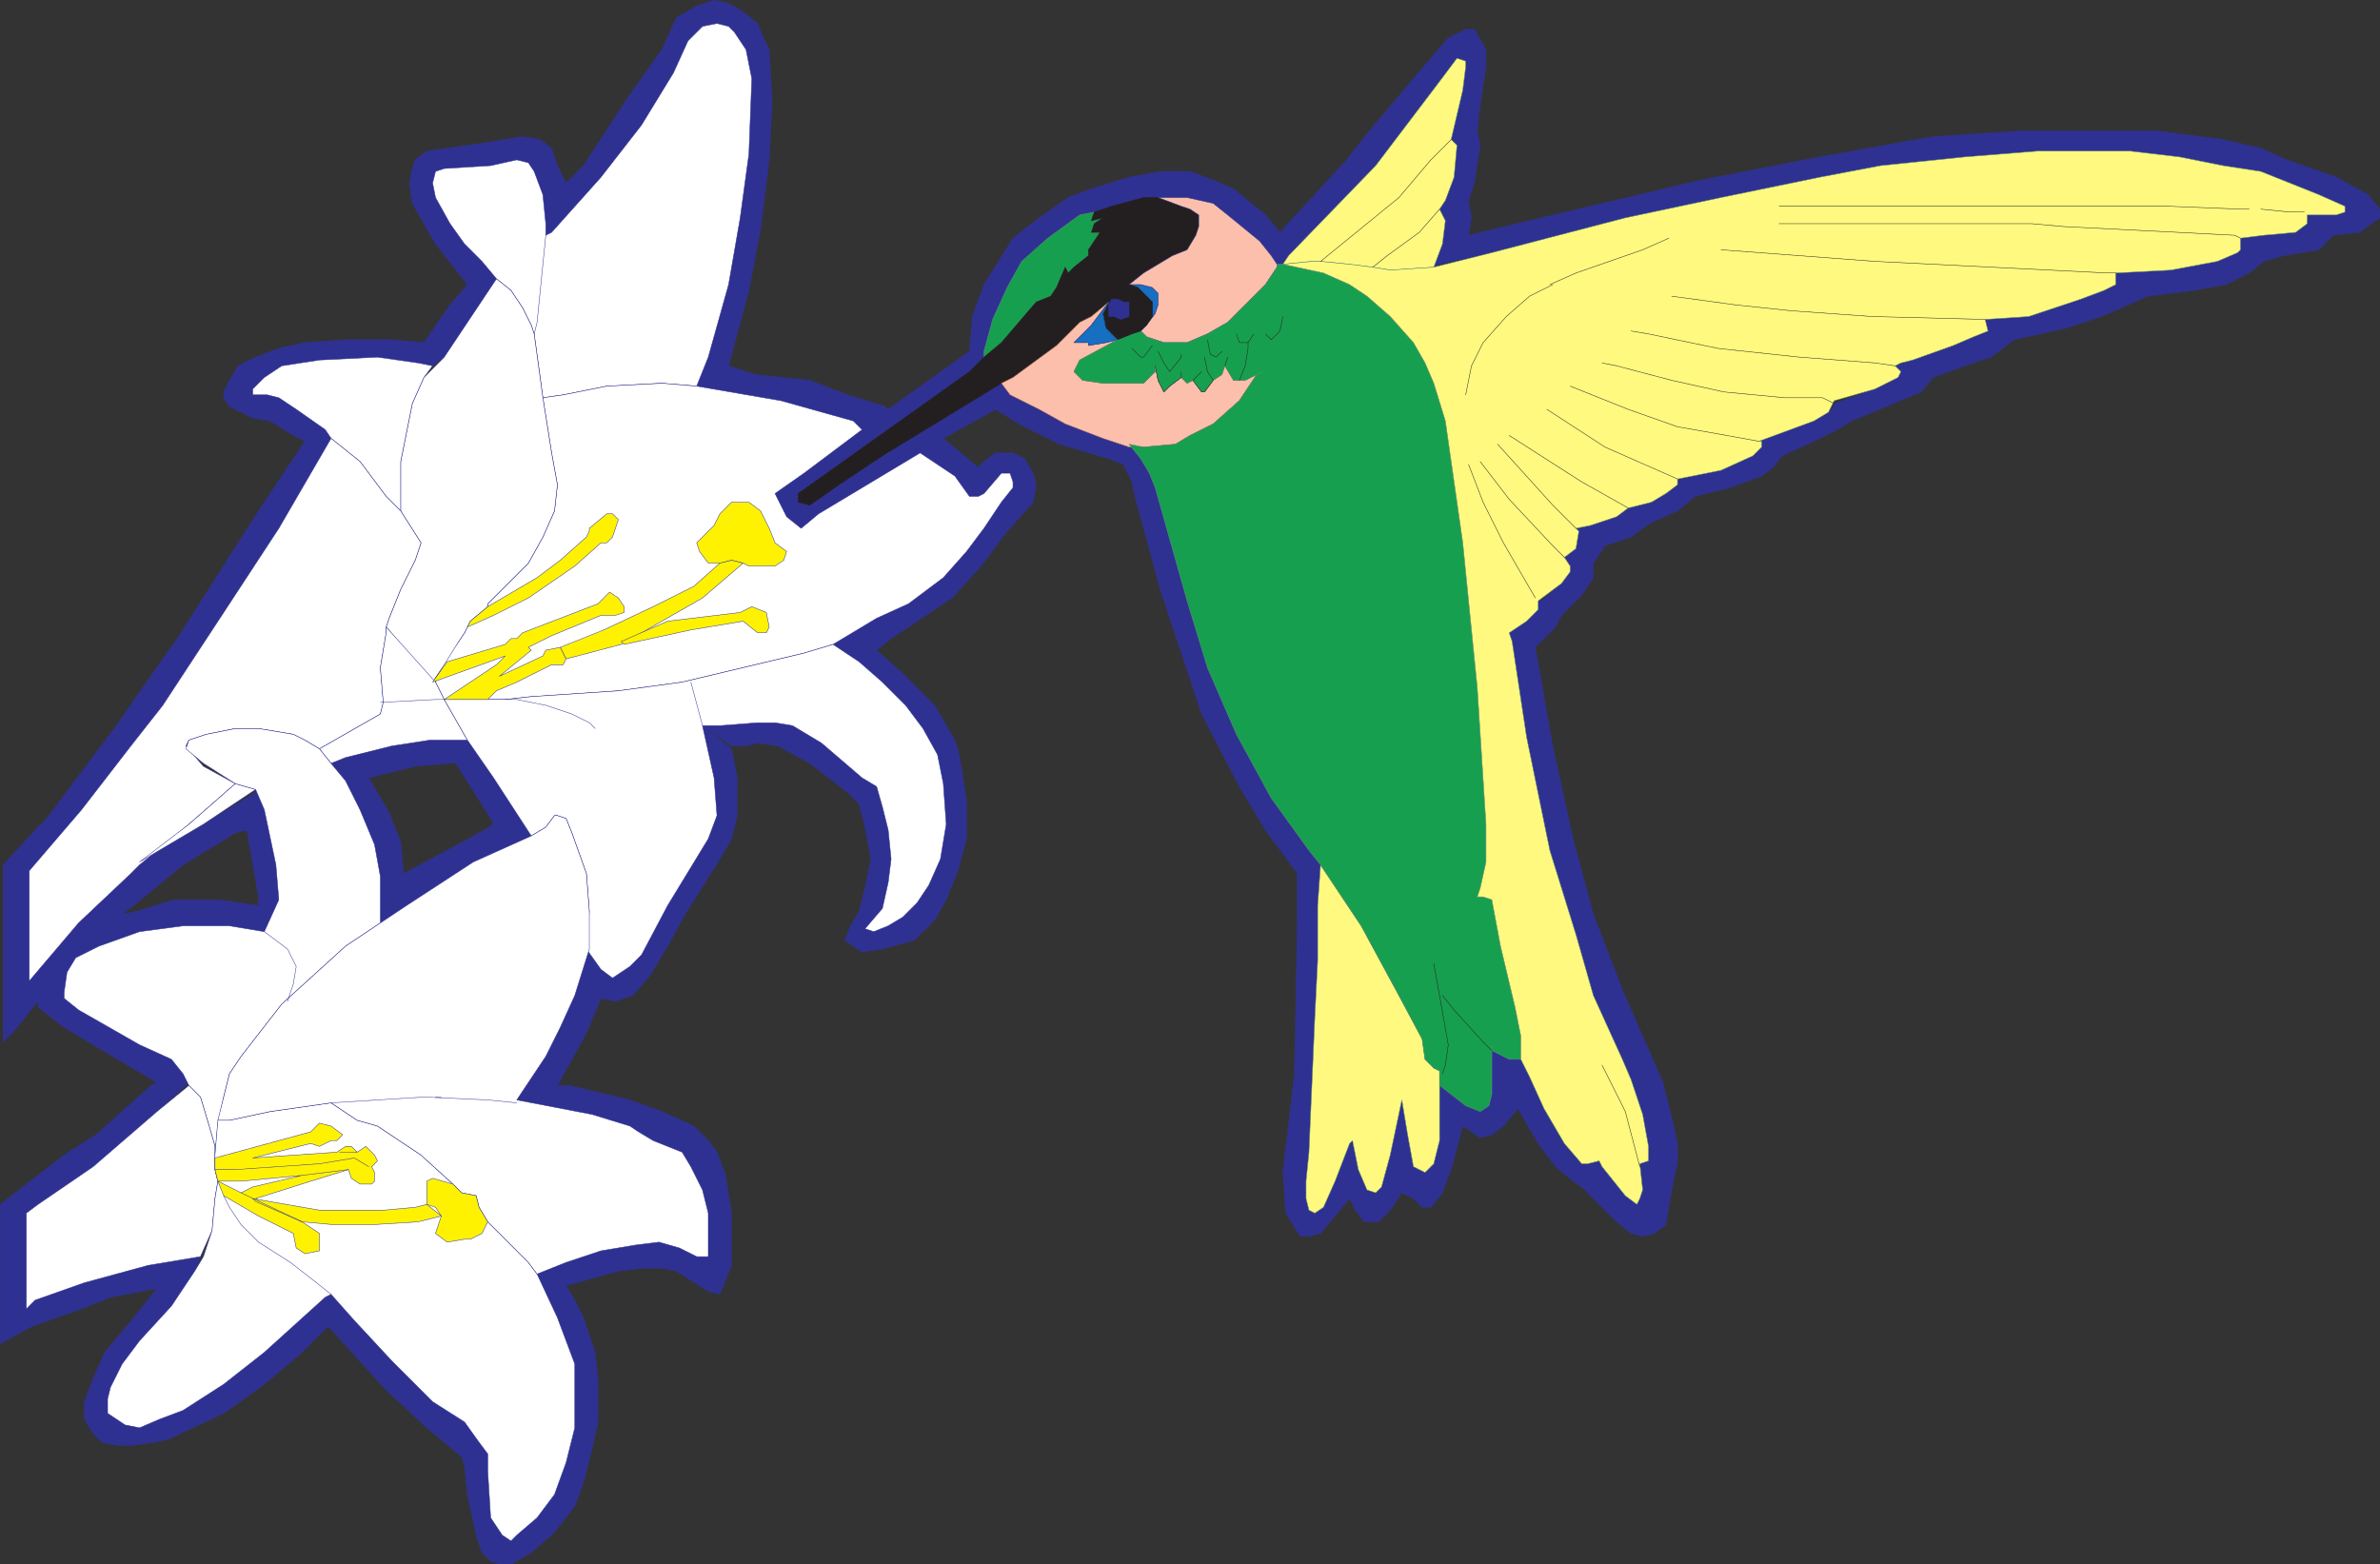 <svg xmlns="http://www.w3.org/2000/svg" width="615.12" height="404.369"><rect width="100%" height="100%" fill="#333333" stroke="none"/><path fill="#231f20" fill-rule="evenodd" d="m291.81 73.559-2.25 1.5-3 3v.75l.75-1.5h1.5l1.5.75h1.5v3.75l-2.25.75-1.5-.75h-1.5v-3.75l-1.5 3 .75 3.75 3 3 3.75-1.5 2.25-.75 1.5-1.5 1.5-2.25v-3.75l-3.75-3.75-2.25-.75"/><path fill="none" stroke="#231f20" stroke-linecap="round" stroke-linejoin="round" stroke-miterlimit="10" stroke-width=".12" d="m291.81 73.559-2.25 1.5-3 3v.75l.75-1.5h1.5l1.5.75h1.5v3.75l-2.25.75-1.5-.75h-1.5v-3.75l-1.5 3 .75 3.75 3 3 3.75-1.5 2.25-.75 1.5-1.5 1.5-2.25v-3.75l-3.75-3.75zm0 0"/><path fill="#2e3192" fill-rule="evenodd" d="m7.56 225.059-6.75-1.5 9-9.75 2.25-2.25 18-24 12-17.25 3.75-5.25 21-33 12-18-3-1.5-6-3.75-4.5-.75-6-3-1.5-2.25v-1.5l1.5-3 2.25-3.75 4.5-2.25 6-2.25 6.75-1.5 10.5-.75h12l8.25.75 6.75-9.75 4.5-5.25-8.25-10.5-6-10.5-.75-5.25.75-3.75.75-2.25 3-2.25 15.75-2.25 9-1.5 4.5.75 3 2.25 1.5 4.5 2.25 4.5 4.5-4.5 11.25-17.25 9-12.75 3.75-8.25 5.25-3 4.5-1.5 3.75.75 3.75 2.25 3.75 3 1.5 3.75 1.5 3 .75 13.5-.75 15-2.25 18-3 15.75-5.25 19.5-8.25 5.25 3-7.5 5.25-18.75 3-17.25 2.25-16.5.75-19.5-1.5-7.5-3-4.5-1.5-1.5-3-.75-3.75.75-3.75 3.75-3.75 8.25-8.25 13.5-10.5 13.5-12.75 14.25-1.5.75v-3l-.75-7.5-2.25-6-1.5-2.25-3-.75-6.75 1.5-12 .75-2.25.75-.75 3 .75 3.75 3.75 6.75 3.75 5.25 4.5 4.5 3.75 4.5-13.5 20.25-3 2.25-3.75-.75-10.5-1.5-15 .75-9.75 1.5-4.5 3-3 3v1.5h3.75l3 .75 4.5 3 7.5 5.25 1.5 2.25-13.5 23.25-14.25 21.75-15.75 24-8.25 10.5-12.75 16.5-13.5 15.75"/><path fill="none" stroke="#2e3192" stroke-linecap="round" stroke-linejoin="round" stroke-miterlimit="10" stroke-width=".12" d="m7.56 225.059-6.75-1.5 9-9.75 2.25-2.25 18-24 12-17.25 3.75-5.25 21-33 12-18-3-1.5-6-3.75-4.5-.75-6-3-1.5-2.25v-1.5l1.5-3 2.25-3.75 4.5-2.25 6-2.25 6.75-1.5 10.5-.75h12l8.25.75 6.75-9.75 4.5-5.25-8.25-10.5-6-10.5-.75-5.25.75-3.75.75-2.25 3-2.25 15.75-2.25 9-1.5 4.5.75 3 2.25 1.5 4.5 2.25 4.5 4.5-4.5 11.25-17.25 9-12.75 3.75-8.25 5.25-3 4.5-1.5 3.75.75 3.75 2.25 3.75 3 1.5 3.75 1.5 3 .75 13.5-.75 15-2.25 18-3 15.75-5.25 19.5-8.25 5.25 3-7.5 5.25-18.75 3-17.25 2.25-16.5.75-19.5-1.5-7.5-3-4.5-1.5-1.5-3-.75-3.75.75-3.75 3.75-3.75 8.25-8.25 13.5-10.5 13.5-12.75 14.25-1.5.75v-3l-.75-7.5-2.25-6-1.5-2.25-3-.75-6.75 1.5-12 .75-2.25.75-.75 3 .75 3.75 3.75 6.75 3.75 5.25 4.5 4.5 3.75 4.5-13.5 20.25-3 2.25-3.75-.75-10.5-1.5-15 .75-9.75 1.5-4.5 3-3 3v1.5h3.75l3 .75 4.5 3 7.5 5.25 1.5 2.25-13.5 23.25-14.25 21.75-15.75 24-8.25 10.5-12.75 16.5zm0 0"/><path fill="#2e3192" fill-rule="evenodd" d="m188.31 94.559-8.25 5.25 21.75 3.75 18.75 5.25 2.25 2.25 6.75-5.25-.75-.75-9.75-3-9.75-3.75-14.25-1.5-6.75-2.25"/><path fill="none" stroke="#2e3192" stroke-linecap="round" stroke-linejoin="round" stroke-miterlimit="10" stroke-width=".12" d="m188.31 94.559-8.25 5.25 21.75 3.75 18.75 5.25 2.25 2.25 6.75-5.25-.75-.75-9.75-3-9.75-3.75-14.25-1.5zm0 0"/><path fill="#2e3192" fill-rule="evenodd" d="M40.56 279.809h8.25l-1.5-2.25-3-3.75-8.25-3.75-15.75-9-3.75-3v-1.5l.75-5.25 2.25-3.75 6-3 10.5-3.75 11.25-1.5h12l9 1.5 3.75-8.25-.75-9-3-14.25-2.25-5.25-2.25 10.5 3 17.25v2.25l-10.5-1.5H45.06l-9.75 3-3.75.75 3-2.25 12.75-10.5 13.5-8.25 3-.75 2.25-9.75-13.5 8.25-16.5 9.75-2.25 3-13.5 12.75-12.75 15v-28.5l-6.75-1.5v45.75l3-3 6-7.5v1.5l6.75 5.25 7.5 4.5 16.5 9.75"/><path fill="none" stroke="#2e3192" stroke-linecap="round" stroke-linejoin="round" stroke-miterlimit="10" stroke-width=".12" d="M40.56 279.809h8.25l-1.5-2.25-3-3.75-8.25-3.75-15.75-9-3.75-3v-1.5l.75-5.25 2.25-3.75 6-3 10.5-3.75 11.25-1.5h12l9 1.5 3.75-8.25-.75-9-3-14.25-2.25-5.25-2.25 10.5 3 17.25v2.25l-10.5-1.5H45.06l-9.75 3-3.75.75 3-2.25 12.75-10.5 13.5-8.25 3-.75 2.25-9.75-13.5 8.25-16.5 9.75-2.25 3-13.5 12.75-12.75 15v-28.5l-6.75-1.5v45.75l3-3 6-7.5v1.5l6.75 5.25 7.5 4.5zm0 0"/><path fill="#2e3192" fill-rule="evenodd" d="m98.31 226.559-1.5-8.25-3.75-9-3.75-7.5-3.75-4.5 3.75-1.5 12-3 9.75-1.5h9.75l6.75 9.75 9.75 15-15 6.75-17.25 11.25-6.75 4.5 6-12.75 19.5-10.5 3.75-2.25-.75-1.5-9-14.25h-1.5l-9 .75-12 3 5.25 9 3 7.5.75 8.25-6 12.75v-12"/><path fill="none" stroke="#2e3192" stroke-linecap="round" stroke-linejoin="round" stroke-miterlimit="10" stroke-width=".12" d="m98.31 226.559-1.5-8.25-3.75-9-3.75-7.5-3.75-4.5 3.75-1.5 12-3 9.75-1.5h9.75l6.75 9.75 9.75 15-15 6.75-17.25 11.25-6.75 4.5 6-12.75 19.5-10.5 3.75-2.25-.75-1.5-9-14.25h-1.5l-9 .75-12 3 5.25 9 3 7.5.75 8.25-6 12.75zm0 0"/><path fill="#2e3192" fill-rule="evenodd" d="m85.56 334.559-.75 8.25-6.75 6.75-9.75 8.25-10.5 7.5-11.25 5.25-3 1.5-3.75.75-5.25.75h-4.5l-3.75-.75-2.25-2.25-2.25-3.75v-4.5l2.25-6 3-6.75 7.5-9 6-7.5-12 2.25-7.5 3-12.75 4.5-8.25 4.5v-36l16.5-12.75 8.25-5.25 14.25-12.75 1.5-.75h8.25l-8.25 7.5-16.5 14.25-14.25 9.75-3 2.25v24.75l2.25-2.25 12.75-4.5 16.5-4.5 14.25-2.25h-.75l-1.5 3.75-6 9-8.25 9-4.5 6-3 6-.75 3v3.75l4.5 3 3.75.75 5.25-2.25 6-2.25 10.5-6.75 10.5-8.25 15.75-14.25 1.5-.75"/><path fill="none" stroke="#2e3192" stroke-linecap="round" stroke-linejoin="round" stroke-miterlimit="10" stroke-width=".12" d="m85.56 334.559-.75 8.25-6.75 6.75-9.75 8.25-10.5 7.5-11.25 5.25-3 1.5-3.75.75-5.25.75h-4.5l-3.75-.75-2.25-2.25-2.25-3.75v-4.5l2.25-6 3-6.75 7.5-9 6-7.5-12 2.25-7.5 3-12.75 4.5-8.25 4.5v-36l16.5-12.75 8.25-5.25 14.25-12.75 1.5-.75h8.25l-8.25 7.5-16.5 14.25-14.25 9.75-3 2.25v24.75l2.25-2.25 12.75-4.5 16.5-4.5 14.25-2.25h-.75l-1.5 3.75-6 9-8.25 9-4.5 6-3 6-.75 3v3.75l4.5 3 3.75.75 5.25-2.25 6-2.25 10.5-6.75 10.5-8.25 15.75-14.25zm0 0"/><path fill="#2e3192" fill-rule="evenodd" d="m91.56 341.309 9.75 10.5 10.5 10.5 8.25 5.25 3.75 5.25 2.25 3v4.5l.75 12 3 4.5 2.25 1.5 1.5-1.5 5.25-4.5 4.5-6 3-8.25 2.25-9v-16.5l-4.5-12-5.25-11.25 7.5-3 9-3 9-1.5 6-.75 5.25 1.5 4.5 2.25h3v-11.25l-1.5-6-3-6-2.25-3.75-7.5-3-3.75-2.25-2.25-1.5-9.75-3-19.5-3.75 7.5-11.25 3.75-7.5 3.75-8.25 3-12.75 3.75 6 3 2.25 4.5-3 3-3 6.75-12.75 10.5-17.25 2.25-6-.75-9.75-3-13.5 7.5 6 1.5 7.5v9.75l-1.5 6-3 5.25-9 14.25-4.5 8.25-4.5 7.5-4.5 5.25-4.5 1.5-3.75-.75-3.75 9-7.5 13.5h3l15.75 3.75 8.25 3 8.25 3.75 3.75 3.75 2.25 3 2.25 6 1.5 9.75v13.5l-3 7.5-3-.75-8.25-5.25-3.75-.75h-5.25l-6 .75-13.5 3.75 2.25 3.75 2.25 4.5 3 9 .75 6.75v11.25l-1.5 6.75-2.25 9-2.25 6-5.25 6.75-6 5.25-5.25 3h-3l-2.25-.75-2.25-2.25-1.5-4.5-2.25-10.5-.75-7.5-.75-2.25-9-7.5-10.5-9.75-15-16.5.75-8.25 6 6.75"/><path fill="none" stroke="#2e3192" stroke-linecap="round" stroke-linejoin="round" stroke-miterlimit="10" stroke-width=".12" d="m91.56 341.309 9.75 10.5 10.5 10.5 8.25 5.25 3.75 5.25 2.25 3v4.5l.75 12 3 4.5 2.25 1.5 1.5-1.5 5.25-4.5 4.5-6 3-8.25 2.25-9v-16.5l-4.5-12-5.25-11.25 7.5-3 9-3 9-1.5 6-.75 5.25 1.5 4.5 2.25h3v-11.25l-1.5-6-3-6-2.25-3.75-7.5-3-3.75-2.25-2.25-1.5-9.75-3-19.5-3.75 7.5-11.25 3.75-7.5 3.75-8.25 3-12.75 3.75 6 3 2.25 4.5-3 3-3 6.75-12.75 10.5-17.25 2.25-6-.75-9.75-3-13.5 7.5 6 1.5 7.5v9.75l-1.5 6-3 5.25-9 14.25-4.5 8.25-4.5 7.5-4.5 5.25-4.5 1.5-3.75-.75-3.75 9-7.5 13.5h3l15.75 3.75 8.25 3 8.25 3.75 3.75 3.75 2.25 3 2.25 6 1.5 9.75v13.5l-3 7.5-3-.75-8.25-5.25-3.75-.75h-5.25l-6 .75-13.5 3.75 2.25 3.75 2.25 4.5 3 9 .75 6.75v11.25l-1.5 6.75-2.25 9-2.25 6-5.25 6.75-6 5.25-5.25 3h-3l-2.25-.75-2.25-2.25-1.5-4.5-2.25-10.5-.75-7.5-.75-2.25-9-7.5-10.5-9.75-15-16.5.75-8.25zm0 0"/><path fill="#2e3192" fill-rule="evenodd" d="m243.81 113.309-6 3.75 9 6 3.75 5.25h2.25l1.5-.75 4.5-5.25h2.25l.75 2.25v1.5l-3 3.75-4.5 6.75-4.5 6-6 6.75-9 6.75-8.25 3.75-11.25 6.75 6.75 4.5 6 5.25 6 6 4.5 6 3.75 6.75 1.5 7.5.75 10.5-1.5 9-3 6.75-3 4.5-3.75 3.75-3.75 2.25-3.75 1.5-2.25-.75 4.5-5.25 1.5-6.75.75-6-.75-7.5-1.5-6-1.5-5.25-3.75-2.25-10.5-9-7.5-4.5-4.5-.75h-4.5l-9.75.75h-4.5l7.5 5.25h3.75l3-.75 5.25.75 8.25 4.5 9.75 7.5 3 3 1.5 6 1.5 8.25-1.5 7.5-1.5 6-2.25 3.75-1.5 3.75 4.5 3 5.25-.75 8.25-2.25 5.25-5.25 3-5.25 3-7.5 2.25-8.25v-9.75l-1.5-9.75-.75-3.75-.75-2.25-5.25-9-8.25-8.25-6.75-6 3.75-3 15.75-10.5 7.5-8.25 6.75-9 6.75-7.5.75-4.5-.75-3-2.25-3.75-3-1.5h-4.5l-3 2.25-1.5 1.5-9-7.5"/><path fill="none" stroke="#2e3192" stroke-linecap="round" stroke-linejoin="round" stroke-miterlimit="10" stroke-width=".12" d="m243.81 113.309-6 3.75 9 6 3.75 5.25h2.25l1.5-.75 4.5-5.25h2.25l.75 2.25v1.5l-3 3.75-4.5 6.75-4.5 6-6 6.75-9 6.75-8.25 3.75-11.25 6.75 6.75 4.5 6 5.25 6 6 4.5 6 3.75 6.75 1.5 7.5.75 10.5-1.5 9-3 6.75-3 4.5-3.75 3.75-3.75 2.25-3.75 1.5-2.25-.75 4.5-5.25 1.5-6.75.75-6-.75-7.5-1.5-6-1.5-5.25-3.75-2.25-10.5-9-7.5-4.5-4.5-.75h-4.5l-9.75.75h-4.5l7.5 5.25h3.75l3-.75 5.25.75 8.25 4.5 9.75 7.5 3 3 1.5 6 1.5 8.25-1.5 7.5-1.5 6-2.25 3.75-1.5 3.75 4.5 3 5.25-.75 8.25-2.25 5.25-5.25 3-5.25 3-7.5 2.25-8.25v-9.75l-1.5-9.75-.75-3.75-.75-2.25-5.25-9-8.25-8.25-6.75-6 3.75-3 15.75-10.5 7.5-8.25 6.75-9 6.75-7.5.75-4.5-.75-3-2.25-3.75-3-1.5h-4.5l-3 2.25-1.5 1.5zm0 0"/><path fill="#2e3192" fill-rule="evenodd" d="m341.31 223.559-3-3.75-9.75-13.5-9-16.5-6.75-17.25-6-17.25-8.25-29.25-1.5-3.75-2.25-3.75-3-3.75-6.75-1.5-9.75-3.75-6.75-3.75-7.5-3.75-2.25-3-30.75 18.75-11.25 7.5-7.5 5.25-3-.75v-2.25l44.25-31.5 3.75-3.75v-1.5l2.25-8.25 3.75-8.25 3.75-6.75 6.75-6 8.25-6 3.75-.75 4.5-1.5 8.25-2.25h11.25l6.75 1.5 3.75 3 8.25 6.75 3 3.75 1.5 2.25.75-8.25-3.75-4.5-8.25-6.75-5.25-2.25-6-2.25h-7.5l-8.25 1.5-9.75 3-6 2.25-7.5 5.25-6.75 5.25-7.5 12-3 8.25-.75 9-21 15-6.75 5.25-15 11.25-7.5 5.25 3 6 3.75 3 4.5-3.75 26.25-15.75 6-3.75 13.5-7.5 6 3.75 10.5 5.25 12.75 3.75 3.75 1.5 2.25 4.5.75 3.75 6.75 24.75 10.5 31.5 9.75 18.75 6.75 11.25 8.25 11.25 6-2.25"/><path fill="none" stroke="#2e3192" stroke-linecap="round" stroke-linejoin="round" stroke-miterlimit="10" stroke-width=".12" d="m341.31 223.559-3-3.75-9.75-13.5-9-16.5-6.75-17.25-6-17.25-8.25-29.25-1.5-3.75-2.25-3.75-3-3.75-6.75-1.5-9.75-3.75-6.75-3.75-7.5-3.75-2.25-3-30.75 18.75-11.25 7.5-7.5 5.25-3-.75v-2.25l44.25-31.5 3.75-3.75v-1.5l2.25-8.25 3.75-8.25 3.75-6.75 6.75-6 8.25-6 3.75-.75 4.5-1.5 8.25-2.25h11.25l6.75 1.5 3.75 3 8.25 6.75 3 3.75 1.5 2.25.75-8.25-3.75-4.5-8.25-6.75-5.25-2.25-6-2.25h-7.5l-8.25 1.5-9.75 3-6 2.25-7.5 5.25-6.75 5.25-7.5 12-3 8.25-.75 9-21 15-6.75 5.25-15 11.25-7.5 5.25 3 6 3.75 3 4.5-3.75 26.25-15.75 6-3.75 13.5-7.5 6 3.75 10.5 5.25 12.75 3.75 3.75 1.5 2.25 4.5.75 3.75 6.75 24.75 10.5 31.5 9.75 18.75 6.75 11.25 8.25 11.25zm0 0"/><path fill="#2e3192" fill-rule="evenodd" d="m348.81 295.559-3.75 9.75-3 6.75-2.25 1.5-1.5-.75-.75-3v-4.5l.75-7.5 1.5-34.5.75-15v-14.25l.75-10.5-6 2.25v12l-.75 39.75-3 25.5.75 10.5 3.75 6h2.25l3-.75 7.5-9 1.5 3 2.25 3h3.75l3-3 3-4.5 3 1.5 2.25 2.25h2.25l3-3.75 2.25-6 3-11.25 4.5 3 3-.75 3-2.25 3.75-4.5 5.25 9 4.5 6 4.5 3.75 2.25 1.5 9 9 3.75 3 3 .75 3-.75 3-2.25.75-4.5 1.5-8.25.75-3v-5.25l-1.5-6.75-2.25-9-10.5-24-7.5-19.5-5.25-19.5-5.25-24-4.5-25.5-6.75-3.75.75 2.25 3.75 24.75 6 29.25 6.75 21.75 4.5 15.75 7.5 16.5 2.25 5.25 3 9 1.5 8.25v3.75l-2.25.75.75 6.75-.75 2.25-.75 1.5-3-2.25-6-7.5-.75-1.5-3 .75h-1.5l-4.5-5.25-5.25-9-3.75-8.25-2.25-4.5h-3l-4.5-2.25v-1.5 12.75l-.75 3-2.25 1.5-3.75-1.5-6.75-5.25v14.25l-1.5 6-2.25 2.25-3-1.5-1.5-8.25-1.5-9-3 14.25-2.25 8.25-1.5 1.5-2.25-.75-2.25-5.25-1.5-7.5-.75.75"/><path fill="none" stroke="#2e3192" stroke-linecap="round" stroke-linejoin="round" stroke-miterlimit="10" stroke-width=".12" d="m348.81 295.559-3.75 9.75-3 6.75-2.25 1.5-1.5-.75-.75-3v-4.5l.75-7.5 1.5-34.5.75-15v-14.25l.75-10.5-6 2.25v12l-.75 39.75-3 25.5.75 10.5 3.75 6h2.25l3-.75 7.5-9 1.5 3 2.25 3h3.75l3-3 3-4.5 3 1.5 2.25 2.25h2.25l3-3.75 2.25-6 3-11.25 4.5 3 3-.75 3-2.25 3.75-4.5 5.25 9 4.5 6 4.5 3.75 2.25 1.5 9 9 3.75 3 3 .75 3-.75 3-2.25.75-4.5 1.5-8.25.75-3v-5.25l-1.5-6.75-2.25-9-10.5-24-7.5-19.5-5.25-19.5-5.25-24-4.5-25.5-6.75-3.75.75 2.25 3.75 24.75 6 29.25 6.75 21.75 4.5 15.75 7.5 16.5 2.25 5.25 3 9 1.5 8.25v3.75l-2.25.75.75 6.75-.75 2.25-.75 1.5-3-2.25-6-7.5-.75-1.5-3 .75h-1.5l-4.5-5.25-5.25-9-3.75-8.25-2.25-4.5h-3l-4.5-2.25v-1.5 12.75l-.75 3-2.25 1.5-3.75-1.5-6.75-5.25v14.25l-1.5 6-2.25 2.25-3-1.5-1.5-8.25-1.5-9-3 14.25-2.25 8.25-1.5 1.5-2.25-.75-2.25-5.25-1.5-7.5zm0 0"/><path fill="#2e3192" fill-rule="evenodd" d="M474.06 104.309v.75l-1.5 1.5-3.75 2.25-14.25 5.25h.75v1.5l-2.25 2.25-8.25 3.75-11.25 2.25v1.5l-3 2.25-3.75 2.25-6.75 1.5-2.25 2.25-6.75 2.25-3.75.75.75.75-.75 4.5-3 2.25 1.5 2.25v1.5l-2.25 3-5.25 4.5h-.75v2.25l-3 3-4.5 3 6.75 3.75 5.25-5.25 1.5-3 5.25-5.25 3-4.5v-3.75l3-4.5 6.75-2.25 3-2.25 2.25-1.5 6.75-3 4.5-3.75 9-2.25 8.25-3 3-2.25 2.25-3 8.25-3.75 6-3 3.75-2.25 18-7.5 3-3.75 8.25-3 6.75-2.25 6-4.5 13.5-3 9-3 5.25-2.25 6.75-3 12-1.5 8.25-1.5 6-3 3.75-3 5.25-1.5 9-1.5 3.75-3.75 6.75-.75 5.25-3.75v-2.25l-3-3.75-8.25-4.5-12.75-4.5-6.75-3-9.75-2.25-17.25-2.25h-34.5l-23.25 1.5-29.25 5.25-30.75 6-41.25 9.75-18.75 4.5.75-4.5-.75-4.5 1.5-4.5 1.5-9.75-.75-3.75.75-6.75 1.5-9.75v-4.5l-3-5.25h-2.25l-4.5 2.25-9 10.5-12 14.25-5.25 6.75-17.25 18.75-1.5 8.25h2.25l1.5-2.25 22.5-23.25 16.5-21.75 4.5-6 2.25.75v1.5l-.75 6-3 12.75 1.5 1.5-.75 8.25-2.25 6-1.5 2.25 1.5 3-3 12 1.5-.75 13.5-3 34.5-9 24.75-5.25 25.5-5.25 15.75-3 21.75-2.25 18.75-1.5h24l12.75 1.5 11.25 2.25 9.75 1.5 15 6 6.75 3v1.5l-2.25.75h-3.75l-4.5-.75.75.75v2.25l-3 2.25-8.25.75-6 .75v3l-.75.75-5.25 2.25-12 2.25-14.25.75v3l-3 1.5-6 2.25-13.5 4.5-11.25.75.75 3-3.75 1.5-5.25 2.25-10.5 3.75-4.5 1.5 1.5 1.5-.75 1.5-6 3-10.5 3.75"/><path fill="none" stroke="#2e3192" stroke-linecap="round" stroke-linejoin="round" stroke-miterlimit="10" stroke-width=".12" d="M474.06 104.309v.75l-1.5 1.5-3.75 2.25-14.25 5.25h.75v1.5l-2.25 2.25-8.25 3.75-11.25 2.25v1.5l-3 2.25-3.75 2.25-6.75 1.5-2.25 2.25-6.75 2.25-3.75.75.75.75-.75 4.5-3 2.25 1.5 2.25v1.5l-2.25 3-5.25 4.5h-.75v2.25l-3 3-4.5 3 6.75 3.75 5.25-5.25 1.5-3 5.25-5.25 3-4.5v-3.75l3-4.5 6.75-2.25 3-2.25 2.25-1.5 6.75-3 4.5-3.75 9-2.25 8.25-3 3-2.25 2.25-3 8.25-3.75 6-3 3.75-2.25 18-7.5 3-3.75 8.25-3 6.75-2.25 6-4.5 13.5-3 9-3 5.25-2.25 6.75-3 12-1.5 8.25-1.5 6-3 3.75-3 5.25-1.5 9-1.5 3.75-3.75 6.75-.75 5.25-3.75v-2.25l-3-3.75-8.25-4.5-12.75-4.5-6.75-3-9.75-2.25-17.25-2.25h-34.5l-23.25 1.5-29.25 5.25-30.75 6-41.25 9.75-18.75 4.5.75-4.5-.75-4.5 1.5-4.5 1.5-9.75-.75-3.75.75-6.75 1.5-9.75v-4.5l-3-5.25h-2.25l-4.5 2.25-9 10.5-12 14.25-5.25 6.75-17.25 18.75-1.5 8.25h2.25l1.5-2.25 22.5-23.25 16.5-21.75 4.5-6 2.25.75v1.5l-.75 6-3 12.75 1.5 1.5-.75 8.25-2.25 6-1.5 2.25 1.5 3-3 12 1.5-.75 13.5-3 34.5-9 24.75-5.25 25.5-5.25 15.75-3 21.75-2.25 18.75-1.5h24l12.75 1.5 11.25 2.25 9.75 1.5 15 6 6.75 3v1.5l-2.25.75h-3.75l-4.5-.75.75.75v2.25l-3 2.25-8.25.75-6 .75v3l-.75.75-5.25 2.25-12 2.25-14.25.75v3l-3 1.5-6 2.25-13.5 4.5-11.25.75.75 3-3.75 1.5-5.25 2.25-10.5 3.75-4.5 1.5 1.5 1.5-.75 1.5-6 3zm0 0"/><path fill="#fff" fill-rule="evenodd" d="m138.06 86.309-.75-2.25-2.25-4.5-3-4.5-3.75-3-3.75-4.5-4.5-4.5-3.75-5.25-3.75-6.75-.75-3.75.75-3 2.25-.75 12-.75 6.75-1.5 3 .75 1.5 2.25 2.25 6 .75 7.5v3l1.5-.75 12.75-14.25 10.5-13.5 8.25-13.5 3.75-8.25 3.75-3.75 3.75-.75 3 .75 1.5 1.5 3 4.5 1.5 7.5-.75 19.5-2.25 16.5-3 17.25-5.25 18.75-3 7.5-9-.75-14.25.75-11.25 2.25-5.25.75-2.25-16.5"/><path fill="none" stroke="#2e3192" stroke-linecap="round" stroke-linejoin="round" stroke-miterlimit="10" stroke-width=".12" d="m138.06 86.309-.75-2.25-2.25-4.5-3-4.5-3.75-3-3.75-4.5-4.5-4.5-3.75-5.25-3.75-6.75-.75-3.75.75-3 2.25-.75 12-.75 6.75-1.5 3 .75 1.5 2.25 2.25 6 .75 7.5v3l1.5-.75 12.75-14.25 10.5-13.5 8.25-13.5 3.75-8.25 3.75-3.75 3.75-.75 3 .75 1.5 1.5 3 4.5 1.5 7.5-.75 19.5-2.25 16.5-3 17.25-5.25 18.75-3 7.5-9-.75-14.25.75-11.25 2.25-5.25.75zm0 0"/><path fill="#fff" fill-rule="evenodd" d="m207.81 122.309-7.5 5.25 3 6 3.75 3 4.5-3.75 26.25-15.75 9 6 3.75 5.25h2.25l1.5-.75 4.5-5.25h2.25l.75 2.25v1.5l-3 3.75-4.5 6.75-4.5 6-6 6.75-9 6.75-8.25 3.75-11.25 6.75-7.5 2.25-31.5 7.5-16.5 2.25-22.5 1.5-6.75.75h-15.75l-2.25-4.5 2.25-5.25 3.75-5.25 1.5-2.25 1.5-3 4.5-3.75v-.75l10.5-10.5 3.75-6.75 3-6.75.75-6.75-1.5-8.25-2.25-14.25 5.25-.75 11.25-2.25 14.25-.75 9 .75 21.75 3.75 18.75 5.25 2.25 2.25-15 11.25"/><path fill="none" stroke="#2e3192" stroke-linecap="round" stroke-linejoin="round" stroke-miterlimit="10" stroke-width=".12" d="m207.81 122.309-7.5 5.25 3 6 3.75 3 4.5-3.75 26.25-15.75 9 6 3.75 5.25h2.25l1.5-.75 4.5-5.25h2.25l.75 2.25v1.5l-3 3.75-4.5 6.75-4.5 6-6 6.75-9 6.75-8.25 3.75-11.25 6.75-7.5 2.25-31.5 7.5-16.5 2.25-22.5 1.5-6.75.75h-15.75l-2.25-4.5 2.25-5.25 3.75-5.25 1.5-2.25 1.5-3 4.5-3.75v-.75l10.5-10.5 3.75-6.75 3-6.75.75-6.75-1.5-8.25-2.25-14.25 5.25-.75 11.25-2.25 14.25-.75 9 .75 21.75 3.75 18.75 5.25 2.25 2.25zm0 0"/><path fill="#fff" fill-rule="evenodd" d="m140.31 102.809-2.25-16.5-.75-2.25-2.25-4.5-3-4.5-3.75-3-13.5 20.25-5.25 5.25-3 6.75-3 15v12.75l5.25 8.25-1.5 4.5-3.75 7.5-3 7.5-.75 2.25 12 14.25 3-4.5 3.75-6 1.5-2.25 1.5-3 4.5-3.75v-.75l10.5-10.5 3.75-6.75 3-6.75.75-6.75-1.5-8.25-2.25-14.25"/><path fill="none" stroke="#2e3192" stroke-linecap="round" stroke-linejoin="round" stroke-miterlimit="10" stroke-width=".12" d="m140.31 102.809-2.25-16.5-.75-2.25-2.25-4.5-3-4.5-3.75-3-13.5 20.25-5.25 5.25-3 6.75-3 15v12.75l5.25 8.25-1.5 4.5-3.75 7.5-3 7.5-.75 2.25 12 14.25 3-4.5 3.75-6 1.5-2.25 1.5-3 4.5-3.75v-.75l10.5-10.5 3.75-6.75 3-6.75.75-6.75-1.5-8.25zm0 0"/><path fill="#fff" fill-rule="evenodd" d="m85.56 113.309 7.5 6 6.75 9 3.75 3.75v-12.75l3-15 3-6.75 2.25-3-3.75-.75-10.5-1.5-15 .75-9.75 1.5-4.5 3-3 3v1.5h3.75l3 .75 4.5 3 7.5 5.25 1.5 2.25"/><path fill="none" stroke="#2e3192" stroke-linecap="round" stroke-linejoin="round" stroke-miterlimit="10" stroke-width=".12" d="m85.56 113.309 7.5 6 6.75 9 3.75 3.75v-12.75l3-15 3-6.75 2.25-3-3.75-.75-10.5-1.5-15 .75-9.75 1.5-4.5 3-3 3v1.5h3.75l3 .75 4.5 3 7.5 5.25zm0 0"/><path fill="#fff" fill-rule="evenodd" d="m78.81 191.309-3-1.5-9-1.5h-6l-7.5 1.5-4.5 1.5-.75 1.5 4.5 5.25 8.25 4.5-12 10.5-12.75 10.5-2.25 2.25-13.5 12.75-12.75 15v-28.5l13.5-15.75 12.75-16.5 8.25-10.5 15.75-24 14.25-21.75 13.5-23.25 7.5 6 6.75 9 3.75 3.75 5.25 8.25-1.5 4.5-3.75 7.5-3 7.5-.75 2.25v1.5l-1.5 9 .75 9-.75 3-15.75 9-3.75-2.25"/><path fill="none" stroke="#2e3192" stroke-linecap="round" stroke-linejoin="round" stroke-miterlimit="10" stroke-width=".12" d="m78.81 191.309-3-1.5-9-1.5h-6l-7.5 1.5-4.5 1.5-.75 1.5 4.5 5.25 8.25 4.5-12 10.5-12.75 10.5-2.25 2.25-13.5 12.75-12.75 15v-28.5l13.5-15.75 12.75-16.5 8.25-10.5 15.75-24 14.25-21.75 13.5-23.25 7.5 6 6.75 9 3.75 3.75 5.25 8.25-1.5 4.5-3.75 7.5-3 7.5-.75 2.25v1.5l-1.5 9 .75 9-.75 3-15.75 9zm0 0"/><path fill="#fff" fill-rule="evenodd" d="m60.81 202.559 5.25 1.5-13.5 9-16.5 9.75 12.75-9.75 12-10.5"/><path fill="none" stroke="#2e3192" stroke-linecap="round" stroke-linejoin="round" stroke-miterlimit="10" stroke-width=".12" d="m60.81 202.559 5.25 1.5-13.5 9-16.5 9.75 12.75-9.75zm0 0"/><path fill="#fff" fill-rule="evenodd" d="m85.56 197.309 3.75-1.5 12-3 9.75-1.5h9.75l-6-10.5-2.25-4.5-12.75-14.25v1.5l-1.5 9 .75 9-.75 3-15.75 9 3 3.75"/><path fill="none" stroke="#2e3192" stroke-linecap="round" stroke-linejoin="round" stroke-miterlimit="10" stroke-width=".12" d="m85.56 197.309 3.75-1.5 12-3 9.75-1.5h9.75l-6-10.5-2.25-4.5-12.75-14.25v1.5l-1.5 9 .75 9-.75 3-15.75 9zm0 0"/><path fill="#fff" fill-rule="evenodd" d="m151.56 245.309.75-9.75-.75-9.75-3.75-10.5-1.5-3.75-2.25-.75h-.75l-2.25 3-3.75 2.25-9.75-15-6.75-9.75-6-10.5h15.75l6.75-.75 22.5-1.5 16.5-2.25 31.5-7.5 7.5-2.25 6.75 4.5 6 5.25 6 6 4.5 6 3.75 6.75 1.5 7.5.75 10.5-1.5 9-3 6.75-3 4.5-3.75 3.75-3.75 2.25-3.75 1.5-2.25-.75 4.5-5.25 1.5-6.75.75-6-.75-7.5-1.5-6-1.5-5.25-3.75-2.25-10.5-9-7.5-4.5-4.5-.75h-4.5l-9.75.75h-4.5l3 13.5.75 9.75-2.25 6-10.5 17.25-6.75 12.75-3 3-4.5 3-3-2.25-3.75-5.25"/><path fill="none" stroke="#2e3192" stroke-linecap="round" stroke-linejoin="round" stroke-miterlimit="10" stroke-width=".12" d="m151.56 245.309.75-9.75-.75-9.75-3.75-10.5-1.5-3.75-2.25-.75h-.75l-2.25 3-3.75 2.25-9.75-15-6.75-9.75-6-10.5h15.75l6.75-.75 22.5-1.5 16.5-2.25 31.5-7.5 7.5-2.25 6.75 4.5 6 5.25 6 6 4.5 6 3.75 6.75 1.5 7.5.75 10.5-1.5 9-3 6.75-3 4.5-3.75 3.75-3.75 2.25-3.75 1.5-2.25-.75 4.5-5.25 1.5-6.75.75-6-.75-7.5-1.5-6-1.5-5.25-3.75-2.25-10.5-9-7.5-4.5-4.5-.75h-4.5l-9.75.75h-4.5l3 13.5.75 9.75-2.25 6-10.5 17.25-6.75 12.75-3 3-4.5 3-3-2.25zm0 0"/><path fill="#fff" fill-rule="evenodd" d="m55.56 296.309-1.5-5.25-2.25-7.5-3-3-1.5-3-3-3.75-8.25-3.75-15.75-9-3.75-3v-1.5l.75-5.25 2.25-3.75 6-3 10.5-3.75 11.25-1.5h12l9 1.5 3.75-8.25-.75-9-3-14.25-2.25-5.25-5.25-1.5-8.25-5.25-4.5-3.75.75-2.25 4.5-1.5 7.5-1.5h6l9 1.5 3 1.5 3.75 2.25 3 3.75 3.75 4.5 3.75 7.5 3.75 9 1.5 8.25v12l-9 6-16.5 15-10.5 13.5-3 4.5-1.5 6-1.5 6.75-.75 8.25v-2.25"/><path fill="none" stroke="#2e3192" stroke-linecap="round" stroke-linejoin="round" stroke-miterlimit="10" stroke-width=".12" d="m55.56 296.309-1.5-5.25-2.25-7.5-3-3-1.5-3-3-3.75-8.25-3.75-15.75-9-3.75-3v-1.5l.75-5.25 2.25-3.75 6-3 10.5-3.75 11.25-1.5h12l9 1.5 3.75-8.25-.75-9-3-14.25-2.25-5.25-5.25-1.5-8.25-5.25-4.5-3.75.75-2.25 4.5-1.5 7.5-1.5h6l9 1.5 3 1.5 3.75 2.25 3 3.75 3.75 4.5 3.75 7.5 3.75 9 1.5 8.25v12l-9 6-16.5 15-10.5 13.5-3 4.5-1.5 6-1.5 6.75-.75 8.25zm0 0"/><path fill="#fff" fill-rule="evenodd" d="M55.56 298.559v3.75l.75 3-.75 4.5-.75 8.25-3 6.75-13.5 2.25-16.5 4.5-12.75 4.5-2.25 2.25v-24.75l3-2.25 14.25-9.75 16.5-14.25 8.25-6.75 3 3 2.25 7.5 1.5 5.25v2.25"/><path fill="none" stroke="#2e3192" stroke-linecap="round" stroke-linejoin="round" stroke-miterlimit="10" stroke-width=".12" d="M55.56 298.559v3.75l.75 3-.75 4.5-.75 8.25-3 6.75-13.5 2.25-16.5 4.5-12.75 4.5-2.25 2.25v-24.75l3-2.25 14.25-9.75 16.5-14.25 8.25-6.75 3 3 2.25 7.5 1.5 5.25zm0 0"/><path fill="#fff" fill-rule="evenodd" d="m117.06 306.059 2.25 2.25 3.75.75.75 3 2.25 3.75 10.5 10.5 2.25 3 5.25 11.25 4.5 12v16.5l-2.25 9-3 8.25-4.5 6-5.25 4.5-1.5 1.5-2.25-1.5-3-4.5-.75-12v-4.5l-2.25-3-3.75-5.25-8.25-5.25-10.5-10.5-9.75-10.5-6-6.75-1.5.75-15.75 14.25-10.5 8.25-10.5 6.75-6 2.25-5.25 2.25-3.75-.75-4.5-3v-3.75l.75-3 3-6 4.5-6 8.25-9 6-9 2.25-3.75 2.25-6.75.75-8.25.75-4.5-.75-3v-3.75l.75-9h3l10.5-2.25 15.75-2.25 6.75 4.5 5.25 1.5 11.25 7.5 8.25 7.5"/><path fill="none" stroke="#2e3192" stroke-linecap="round" stroke-linejoin="round" stroke-miterlimit="10" stroke-width=".12" d="m117.06 306.059 2.25 2.25 3.75.75.75 3 2.25 3.75 10.5 10.5 2.25 3 5.25 11.25 4.5 12v16.5l-2.25 9-3 8.25-4.5 6-5.25 4.5-1.5 1.5-2.25-1.5-3-4.5-.75-12v-4.5l-2.25-3-3.75-5.25-8.25-5.25-10.5-10.5-9.75-10.5-6-6.75-1.5.75-15.75 14.25-10.5 8.25-10.5 6.75-6 2.25-5.25 2.25-3.75-.75-4.5-3v-3.75l.75-3 3-6 4.5-6 8.25-9 6-9 2.25-3.75 2.25-6.75.75-8.25.75-4.5-.75-3v-3.75l.75-9h3l10.5-2.25 15.75-2.25 6.75 4.5 5.25 1.5 11.25 7.5zm0 0"/><path fill="#fff" fill-rule="evenodd" d="m117.06 306.059 2.25 2.25 3.75.75.75 3 2.25 3.75 10.5 10.5 2.25 3 7.5-3 9-3 9-1.5 6-.75 5.25 1.5 4.5 2.25h3v-11.25l-1.5-6-3-6-2.25-3.75-7.5-3-3.75-2.25-2.25-1.5-9.75-3-19.5-3.75 7.5-11.25 3.75-7.5 3.75-8.25 3.75-12v-9.75l-.75-9.75-3.75-10.5-1.5-3.75-2.25-.75h-.75l-2.25 3-3.75 2.25-15 6.75-17.25 11.25-15.75 10.5-16.5 15-10.5 13.5-3 4.5-3 12h3l10.5-2.25 15.75-2.25 6.75 4.5 5.25 1.5 11.25 7.5 8.25 7.5"/><path fill="none" stroke="#2e3192" stroke-linecap="round" stroke-linejoin="round" stroke-miterlimit="10" stroke-width=".12" d="m117.06 306.059 2.25 2.25 3.75.75.75 3 2.25 3.75 10.5 10.5 2.25 3 7.5-3 9-3 9-1.5 6-.75 5.25 1.5 4.5 2.25h3v-11.25l-1.5-6-3-6-2.25-3.75-7.5-3-3.75-2.25-2.25-1.5-9.75-3-19.5-3.75 7.5-11.25 3.75-7.5 3.75-8.25 3.75-12v-9.75l-.75-9.75-3.75-10.5-1.5-3.75-2.25-.75h-.75l-2.25 3-3.75 2.25-15 6.75-17.25 11.25-15.75 10.5-16.5 15-10.5 13.5-3 4.5-3 12h3l10.5-2.25 15.75-2.25 6.75 4.5 5.25 1.5 11.25 7.5zm0 0"/><path fill="#179f50" fill-rule="evenodd" d="m282.06 57.059.75-2.25-3.75.75-8.25 6-6.75 6-3.75 6.75-3.75 8.25-2.25 8.25v1.5l4.5-3.75 9-10.5 3.75-1.5 1.5-2.25 2.25-5.25.75 1.5 1.5-1.5 3.75-3v-1.5l3-4.5h-2.25l.75-2.25 2.25-1.5-3 .75"/><path fill="none" stroke="#618f75" stroke-linecap="round" stroke-linejoin="round" stroke-miterlimit="10" stroke-width=".12" d="m282.06 57.059.75-2.25-3.75.75-8.25 6-6.75 6-3.75 6.75-3.75 8.25-2.25 8.25v1.5l4.5-3.75 9-10.5 3.75-1.5 1.5-2.25 2.25-5.25.75 1.5 1.5-1.5 3.75-3v-1.5l3-4.5h-2.25l.75-2.25 2.25-1.5zm0 0"/><path fill="#231f20" fill-rule="evenodd" d="m286.56 78.059-4.5 3.75-3 1.5-6 6-11.25 8.25-3 1.5-30.75 18.75-11.25 7.5-7.5 5.25-3-.75v-2.25l44.25-31.5 3.75-3.75 4.5-3.75 9-10.5 3.75-1.5 1.5-2.25 2.25-5.25.75 1.5 1.5-1.5 3.75-3v-1.5l3-4.5h-2.25l.75-2.25 2.25-1.5-3 .75.75-2.25 4.5-1.5 8.25-2.25h3.75l6 2.25 2.25.75 2.25 1.5v3l-.75 2.25-2.25 3.75-3.75 1.5-7.5 4.5-3.75 3-2.25 1.5-3 3"/><path fill="none" stroke="#231f20" stroke-linecap="round" stroke-linejoin="round" stroke-miterlimit="10" stroke-width=".12" d="m286.56 78.059-4.5 3.75-3 1.5-6 6-11.25 8.25-3 1.5-30.75 18.75-11.25 7.5-7.5 5.25-3-.75v-2.25l44.25-31.5 3.75-3.75 4.5-3.75 9-10.5 3.75-1.5 1.5-2.25 2.25-5.25.75 1.5 1.5-1.5 3.75-3v-1.5l3-4.5h-2.25l.75-2.25 2.25-1.5-3 .75.75-2.25 4.5-1.5 8.25-2.25h3.75l6 2.25 2.25.75 2.25 1.5v3l-.75 2.25-2.25 3.75-3.75 1.5-7.5 4.5-3.75 3-2.25 1.5zm0 0"/><path fill="#fbbfac" fill-rule="evenodd" d="m324.81 96.809-4.5 6.75-6.75 6-6 3-3.75 2.25-8.25.75h-3.75l-6.75-2.25-9.75-3.75-6.75-3.75-7.5-3.75-2.25-3 3-1.5 11.25-8.25 6-6 3-1.5 4.5-3.75-4.5 6-4.5 4.5h3.75v.75l4.5-.75 3-.75-9.75 5.25-1.5 3 2.25 2.25 5.25.75h10.5l3-3v-1.5l.75 3.75 1.5 3 1.5-1.5 3-2.25 1.5 1.5 1.5-.75 2.25 3h.75l2.25-3 2.25-1.5.75-2.25 2.25 3.75h3l4.5-2.25-1.5.75"/><path fill="none" stroke="#9e644e" stroke-linecap="round" stroke-linejoin="round" stroke-miterlimit="10" stroke-width=".12" d="m324.81 96.809-4.5 6.75-6.75 6-6 3-3.75 2.25-8.25.75h-3.75l-6.75-2.25-9.75-3.75-6.75-3.75-7.5-3.75-2.25-3 3-1.5 11.25-8.25 6-6 3-1.5 4.5-3.75-4.5 6-4.5 4.5h3.75v.75l4.5-.75 3-.75-9.75 5.25-1.5 3 2.25 2.25 5.25.75h10.5l3-3v-1.5l.75 3.75 1.5 3 1.5-1.5 3-2.25 1.5 1.5 1.5-.75 2.25 3h.75l2.25-3 2.25-1.5.75-2.25 2.25 3.75h3l4.5-2.25zm0 0"/><path fill="#176fc1" fill-rule="evenodd" d="m291.81 73.559 2.25.75 3.75 3.75v3.75l-1.5 2.25 2.25-3 .75-2.25v-3l-1.5-1.5-3-.75h-3"/><path fill="none" stroke="#2e3192" stroke-linecap="round" stroke-linejoin="round" stroke-miterlimit="10" stroke-width=".12" d="m291.81 73.559 2.25.75 3.75 3.75v3.75l-1.5 2.25 2.25-3 .75-2.25v-3l-1.5-1.5-3-.75zm0 0"/><path fill="#176fc1" fill-rule="evenodd" d="m286.56 78.059-1.5 3 .75 3.75 3 3-3 .75-4.5.75v-.75h-3.75l4.5-4.5 4.5-6"/><path fill="none" stroke="#2e3192" stroke-linecap="round" stroke-linejoin="round" stroke-miterlimit="10" stroke-width=".12" d="m286.56 78.059-1.5 3 .75 3.75 3 3-3 .75-4.5.75v-.75h-3.75l4.5-4.5zm0 0"/><path fill="#fbbfac" fill-rule="evenodd" d="m330.06 68.309-1.5-2.25-3-3.75-8.25-6.75-3.75-3-6.75-1.5h-7.5l6 2.25 2.25.75 2.25 1.5v3l-.75 2.25-2.25 3.75-3.75 1.5-7.5 4.5-3.75 3h3l3 .75 1.5 1.5v3l-.75 2.25-2.25 3-1.5 1.5 1.5 1.5 4.5 1.5h6l5.25-2.25 5.25-3 9.75-9.75 3-4.5v-.75"/><path fill="none" stroke="#2e3192" stroke-linecap="round" stroke-linejoin="round" stroke-miterlimit="10" stroke-width=".12" d="m330.06 68.309-1.5-2.25-3-3.75-8.25-6.75-3.75-3-6.75-1.5h-7.5l6 2.25 2.25.75 2.25 1.5v3l-.75 2.25-2.25 3.75-3.75 1.5-7.5 4.5-3.75 3h3l3 .75 1.5 1.5v3l-.75 2.25-2.25 3-1.5 1.5 1.5 1.5 4.5 1.5h6l5.25-2.25 5.25-3 9.75-9.75 3-4.5zm0 0"/><path fill="#fff97f" fill-rule="evenodd" d="m348.81 295.559-3.75 9.75-3 6.75-2.25 1.5-1.5-.75-.75-3v-4.5l.75-7.5 1.5-34.5.75-15v-14.25l.75-10.5 10.5 15.75 9.75 18 6 11.25.75 5.25 2.25 2.25 1.5.75v18l-1.5 6-2.25 2.25-3-1.5-1.5-8.25-1.5-9-3 14.25-2.25 8.25-1.5 1.5-2.25-.75-2.25-5.25-1.5-7.5-.75.75"/><path fill="none" stroke="#618f75" stroke-linecap="round" stroke-linejoin="round" stroke-miterlimit="10" stroke-width=".12" d="m348.81 295.559-3.75 9.75-3 6.75-2.25 1.5-1.5-.75-.75-3v-4.5l.75-7.5 1.5-34.5.75-15v-14.25l.75-10.5 10.5 15.75 9.75 18 6 11.25.75 5.25 2.25 2.25 1.5.75v18l-1.5 6-2.25 2.25-3-1.5-1.5-8.25-1.5-9-3 14.25-2.25 8.25-1.5 1.5-2.25-.75-2.25-5.25-1.5-7.5zm0 0"/><path fill="#179f50" fill-rule="evenodd" d="m372.06 276.809-1.5-.75-2.25-2.25-.75-5.25-6-11.25-9.75-18-10.5-15.75-3-3.75-9.75-13.5-9-16.5-7.5-17.25-5.25-17.25-8.25-29.25-1.5-3.75-2.25-3.75-3-3.75 3.75.75 8.25-.75 3.75-2.25 6-3 6.75-6 4.5-6.75 1.5-.75-4.5 2.25h-3l-2.25-3.75-.75 2.25-2.25 1.5-2.25 3h-.75l-2.25-3-1.5.75-1.5-1.5-3 2.25-1.5 1.5-1.5-3-.75-3.75v1.5l-3 3h-10.5l-5.25-.75-2.25-2.25 1.5-3 9.75-5.25 3.75-1.5 2.25-.75 1.5 1.5 4.5 1.5h6l5.25-2.25 5.25-3 9.75-9.75 3-4.5v-.75h1.5l10.5 2.25 6.75 3 4.5 3 6 5.25 6 6.75 3 5.25 2.25 5.25 3 9.75 4.5 31.5 3.75 37.5 2.25 35.25v9.75l-1.5 6.75-.75 2.25h1.5l2.25.75 2.25 12 3.75 15.75 1.5 7.5v6h-3l-4.5-2.25v-1.5 12.75l-.75 3-2.25 1.5-3.75-1.5-6.75-5.25v-3.75"/><path fill="none" stroke="#618f75" stroke-linecap="round" stroke-linejoin="round" stroke-miterlimit="10" stroke-width=".12" d="m372.06 276.809-1.5-.75-2.25-2.25-.75-5.25-6-11.25-9.75-18-10.5-15.75-3-3.75-9.75-13.5-9-16.5-7.5-17.25-5.25-17.25-8.25-29.25-1.5-3.75-2.25-3.75-3-3.75 3.75.75 8.25-.75 3.75-2.25 6-3 6.75-6 4.5-6.75 1.5-.75-4.5 2.25h-3l-2.25-3.75-.75 2.25-2.25 1.5-2.25 3h-.75l-2.25-3-1.5.75-1.5-1.5-3 2.25-1.5 1.5-1.5-3-.75-3.75v1.5l-3 3h-10.5l-5.25-.75-2.25-2.25 1.5-3 9.75-5.25 3.75-1.5 2.25-.75 1.5 1.5 4.5 1.5h6l5.25-2.25 5.25-3 9.75-9.75 3-4.5v-.75h1.5l10.5 2.25 6.75 3 4.5 3 6 5.25 6 6.75 3 5.25 2.25 5.25 3 9.75 4.5 31.5 3.75 37.5 2.25 35.25v9.75l-1.5 6.75-.75 2.25h1.5l2.25.75 2.25 12 3.75 15.75 1.5 7.5v6h-3l-4.5-2.25v-1.5 12.75l-.75 3-2.25 1.5-3.75-1.5-6.75-5.25zm0 0"/><path fill="#fff97f" fill-rule="evenodd" d="m370.56 69.059 2.25-6 .75-6-1.5-3 1.5-2.25 2.25-6 .75-8.25-1.5-1.5 3-12.75.75-6v-1.5l-2.25-.75-4.5 6-16.5 21.75-22.5 23.25-1.5 2.25 7.5-.75h2.25l7.5.75 6 .75 4.5.75 11.25-.75"/><path fill="none" stroke="#618f75" stroke-linecap="round" stroke-linejoin="round" stroke-miterlimit="10" stroke-width=".12" d="m370.56 69.059 2.25-6 .75-6-1.5-3 1.5-2.25 2.25-6 .75-8.25-1.5-1.5 3-12.75.75-6v-1.5l-2.25-.75-4.5 6-16.5 21.75-22.5 23.25-1.5 2.25 7.5-.75h2.25l7.5.75 6 .75 4.5.75zm0 0"/><path fill="#fff97f" fill-rule="evenodd" d="m472.56 106.559-3.75 2.25-14.25 5.25h.75v1.5l-2.25 2.25-8.25 3.75-11.25 2.25v1.5l-3 2.25-3.75 2.25-6 1.5-3 2.25-6.75 2.25-3.75.75.75.75-.75 4.5-3 2.25 1.5 2.25v1.5l-2.25 3-6 4.5v2.25l-3 3-4.5 3 .75 2.25 3.75 24.75 6 29.25 6.75 21.75 4.5 15.75 7.5 16.5 2.25 5.25 3 9 1.5 8.25v3.75l-2.25.75.75 6.75-.75 2.25-.75 1.5-3-2.25-6-7.5-.75-1.5-3 .75h-1.5l-4.5-5.25-5.25-9-3.75-8.25-2.25-4.5v-6l-1.5-7.5-3.75-15.75-2.25-12-2.25-.75h-1.5l.75-2.25 1.5-6.75v-9.75l-2.25-35.25-3.75-37.5-4.5-31.5-3-9.75-2.25-5.25-3-5.25-6-6.75-6-5.25-4.5-3-6.75-3-10.5-2.25 7.5-.75h2.25l7.5.75 6 .75 4.5.75 11.25-.75 15-3.75 34.5-9 24.75-5.25 25.5-5.25 15.75-3 21.75-2.25 18.75-1.5h24l12.75 1.5 11.25 2.25 9.75 1.5 15 6 6.75 3v1.5l-2.25.75h-7.5v2.25l-3 2.25-8.25.75-6 .75v3l-.75.75-5.25 2.25-12 2.25-14.25.75v3l-3 1.5-6 2.25-13.5 4.5-11.25.75.75 3-3.75 1.5-5.25 2.25-10.5 3.75-3 .75-1.5.75 1.5 1.5-.75 1.5-6 3-10.5 3-1.5 3"/><path fill="none" stroke="#618f75" stroke-linecap="round" stroke-linejoin="round" stroke-miterlimit="10" stroke-width=".12" d="m472.56 106.559-3.75 2.25-14.25 5.25h.75v1.5l-2.25 2.25-8.25 3.75-11.25 2.25v1.5l-3 2.25-3.75 2.25-6 1.5-3 2.25-6.75 2.25-3.75.75.75.75-.75 4.5-3 2.25 1.5 2.25v1.5l-2.25 3-6 4.5v2.25l-3 3-4.5 3 .75 2.25 3.75 24.75 6 29.25 6.75 21.75 4.5 15.75 7.5 16.5 2.25 5.25 3 9 1.5 8.25v3.75l-2.25.75.75 6.75-.75 2.25-.75 1.5-3-2.25-6-7.5-.75-1.5-3 .75h-1.5l-4.5-5.25-5.25-9-3.75-8.25-2.25-4.5v-6l-1.5-7.5-3.75-15.75-2.25-12-2.25-.75h-1.5l.75-2.25 1.5-6.75v-9.75l-2.25-35.25-3.75-37.5-4.5-31.5-3-9.75-2.25-5.25-3-5.25-6-6.75-6-5.25-4.5-3-6.75-3-10.5-2.25 7.5-.75h2.25l7.5.75 6 .75 4.5.75 11.25-.75 15-3.75 34.5-9 24.75-5.25 25.5-5.25 15.75-3 21.75-2.25 18.75-1.5h24l12.75 1.5 11.25 2.25 9.75 1.5 15 6 6.75 3v1.5l-2.25.75h-7.5v2.25l-3 2.25-8.25.75-6 .75v3l-.75.75-5.25 2.25-12 2.25-14.25.75v3l-3 1.5-6 2.25-13.5 4.5-11.25.75.75 3-3.75 1.5-5.25 2.25-10.5 3.75-3 .75-1.5.75 1.5 1.5-.75 1.5-6 3-10.5 3zm0 0"/><path fill="#231f20" fill-rule="evenodd" d="m291.81 73.559-2.25 1.5-3 3v.75l.75-1.5h1.5l1.5.75h1.5v3.75l-2.25.75-1.5-.75h-1.5v-3.75l-1.5 3 .75 3.75 3 3 3.75-1.5 2.25-.75 1.5-1.5 1.5-2.25v-3.75l-3.75-3.75-2.25-.75"/><path fill="none" stroke="#231f20" stroke-linecap="round" stroke-linejoin="round" stroke-miterlimit="10" stroke-width=".12" d="m291.81 73.559-2.25 1.5-3 3v.75l.75-1.5h1.5l1.5.75h1.5v3.75l-2.25.75-1.5-.75h-1.5v-3.75l-1.5 3 .75 3.75 3 3 3.75-1.5 2.25-.75 1.5-1.5 1.5-2.25v-3.75l-3.75-3.75zm0 0"/><path fill="#fff200" fill-rule="evenodd" d="m120.81 162.059.75-1.5 4.5-3.75 12.75-7.5 6-4.5 6.75-6 .75-1.5v-.75l4.5-3.75h1.5l1.5 1.5-1.5 4.5-1.5 1.5h-1.5l-6.75 6-12 8.25-9 4.5-6.75 3"/><path fill="none" stroke="#2e3192" stroke-linecap="round" stroke-linejoin="round" stroke-miterlimit="10" stroke-width=".12" d="m120.81 162.059.75-1.5 4.5-3.75 12.75-7.5 6-4.5 6.75-6 .75-1.5v-.75l4.5-3.75h1.5l1.5 1.5-1.5 4.5-1.5 1.5h-1.5l-6.75 6-12 8.25-9 4.5zm0 0"/><path fill="#fff200" fill-rule="evenodd" d="m115.56 171.059-3.75 5.25 18.75-6.75-2.25 2.25-13.5 9h11.25l2.25-2.25 5.25-2.25 9-4.5h3l.75-1.5-1.5-3-3.75.75-.75 1.5-11.25 5.25 8.25-6.75-.75-.75 6-3 12.75-5.25h3.75l2.25-.75v-1.5l-1.5-2.25-2.25-1.5-3 3-19.5 7.5-1.5 1.5h-1.5l-1.5 1.5-15 4.5"/><path fill="none" stroke="#2e3192" stroke-linecap="round" stroke-linejoin="round" stroke-miterlimit="10" stroke-width=".12" d="m115.56 171.059-3.75 5.25 18.75-6.75-2.25 2.25-13.5 9h11.25l2.25-2.25 5.25-2.25 9-4.5h3l.75-1.5-1.5-3-3.75.75-.75 1.5-11.25 5.25 8.25-6.75-.75-.75 6-3 12.75-5.25h3.75l2.25-.75v-1.5l-1.5-2.25-2.25-1.5-3 3-19.5 7.5-1.5 1.5h-1.5l-1.5 1.5zm0 0"/><path fill="#fff200" fill-rule="evenodd" d="m192.06 145.559 1.5.75h6.75l2.25-1.5.75-2.25-3-2.25-1.5-3.75-2.25-4.5-3-2.25h-4.5l-3 3-1.5 3-4.5 4.5.75 2.25 2.25 3h3l3-.75 3 .75"/><path fill="none" stroke="#2e3192" stroke-linecap="round" stroke-linejoin="round" stroke-miterlimit="10" stroke-width=".12" d="m192.06 145.559 1.5.75h6.75l2.25-1.5.75-2.25-3-2.25-1.5-3.75-2.25-4.5-3-2.25h-4.5l-3 3-1.5 3-4.5 4.5.75 2.25 2.25 3h3l3-.75zm0 0"/><path fill="#fff200" fill-rule="evenodd" d="m66.06 309.809 14.25-4.5 9.75-3 .75 2.25 2.25 1.5h3l.75-.75v-2.25l-.75-1.5 1.5-1.5-.75-1.5-2.25-2.25-2.25 1.5-1.5-1.5h-1.5l-2.25 1.5-21.75 1.5 15-3.75 2.25.75 3-1.5h1.5l1.5-1.5-3-2.25-3-.75-2.25 2.25-24.75 6.75v3l.75 3h6l15.75-1.5-12.75 3-3 1.5-6-3 1.5 3.75 9 5.25 9 4.5.75 3.75 2.25 1.5 3.75-.75v-4.5l-4.5-3-12-6"/><path fill="none" stroke="#2e3192" stroke-linecap="round" stroke-linejoin="round" stroke-miterlimit="10" stroke-width=".12" d="m66.06 309.809 14.25-4.5 9.75-3 .75 2.25 2.25 1.5h3l.75-.75v-2.25l-.75-1.5 1.5-1.5-.75-1.5-2.25-2.25-2.25 1.5-1.5-1.5h-1.5l-2.25 1.5-21.75 1.5 15-3.75 2.25.75 3-1.5h1.5l1.5-1.5-3-2.25-3-.75-2.25 2.25-24.75 6.75v3l.75 3h6l15.75-1.5-12.75 3-3 1.5-6-3 1.5 3.75 9 5.25 9 4.5.75 3.75 2.25 1.5 3.75-.75v-4.5l-4.5-3zm0 0"/><path fill="#fff200" fill-rule="evenodd" d="M110.31 311.309v-6l1.5-.75 5.25 1.5 2.25 2.25 3.75.75.75 3 2.25 3.75-1.5 3-3 1.5h-1.5l-4.5.75-3-2.25 1.5-4.5-1.5-2.25-2.25-.75"/><path fill="none" stroke="#2e3192" stroke-linecap="round" stroke-linejoin="round" stroke-miterlimit="10" stroke-width=".12" d="M110.31 311.309v-6l1.5-.75 5.25 1.5 2.25 2.25 3.75.75.75 3 2.25 3.75-1.5 3-3 1.5h-1.5l-4.5.75-3-2.25 1.5-4.5-1.5-2.25zm0 0"/><path fill="#fff200" fill-rule="evenodd" d="m144.81 167.309 11.25-4.5 12.75-6 10.5-5.25 6.75-6 3-.75 3 .75-10.5 9-21 12-14.25 3.75-1.5-3"/><path fill="none" stroke="#2e3192" stroke-linecap="round" stroke-linejoin="round" stroke-miterlimit="10" stroke-width=".12" d="m144.81 167.309 11.25-4.5 12.75-6 10.5-5.25 6.75-6 3-.75 3 .75-10.5 9-21 12-14.25 3.75zm0 0"/><path fill="#fff200" fill-rule="evenodd" d="m160.56 165.809 12-5.25 18.75-2.25 3-1.5 3.75 1.5.75 3.75-.75 1.5h-2.25l-3.75-3-13.5 2.25-17.25 3.75-.75-.75"/><path fill="none" stroke="#2e3192" stroke-linecap="round" stroke-linejoin="round" stroke-miterlimit="10" stroke-width=".12" d="m160.56 165.809 12-5.25 18.75-2.25 3-1.5 3.75 1.5.75 3.75-.75 1.5h-2.25l-3.75-3-13.5 2.25-17.25 3.75zm0 0"/><path fill="#fff200" fill-rule="evenodd" d="m66.06 310.559 12 5.25 8.25.75h9.75l12-.75 6-1.5-3.75-3-3 .75-8.25.75h-16.5l-17.25-3 .75.75"/><path fill="none" stroke="#2e3192" stroke-linecap="round" stroke-linejoin="round" stroke-miterlimit="10" stroke-width=".12" d="m66.06 310.559 12 5.25 8.25.75h9.75l12-.75 6-1.5-3.75-3-3 .75-8.25.75h-16.5l-17.25-3zm0 0"/><path fill="#2e3192" fill-rule="evenodd" d="m286.56 78.809.75-1.5h1.5l1.5.75h1.5v3.75l-2.25.75-1.5-.75h-1.5v-3.75.75"/><path fill="none" stroke="#2e3192" stroke-linecap="round" stroke-linejoin="round" stroke-miterlimit="10" stroke-width=".12" d="m286.56 78.809.75-1.5h1.5l1.5.75h1.5v3.75l-2.25.75-1.5-.75h-1.5v-3.75zm0 0"/><path fill="none" stroke="#231f20" stroke-linecap="round" stroke-linejoin="round" stroke-miterlimit="10" stroke-width=".12" d="m387.06 114.809 14.25 15.75 6 6m-52.5-67.5 3.75-3 8.25-6 5.25-6m42 221.25 6 12 3.75 14.25m-51-44.25 3 3.75 7.5 8.25 2.25 2.25m-15-22.5 1.5 8.25 2.25 12.75-.75 5.25-.75 2.25m60.75-153.75-18.75-8.25-15-9.75m-9.75 6.75 18.75 12 12 6.75m-38.25-12 7.5 9.75 11.25 12 3 3m-24.75-24 3.75 9.75 5.25 10.5 8.25 14.25"/><path fill="none" stroke="#2e3192" stroke-linecap="round" stroke-linejoin="round" stroke-miterlimit="10" stroke-width=".12" d="M55.56 302.309h5.25l21.75-1.5 9-1.5m21-15.75h1.5m-51.75 24.75 15.75 7.5m0-12 12-1.5m-32.25 6.75 1.5 3 3 4.5 4.5 4.5 8.25 5.25 6.75 5.25 3.75 3m2.25-36.75h4.5m-.75 1.5 3.75 2.25m-9.75-16.5 24-1.5 16.5.75 7.5.75m-65.25-44.25 6 4.5 2.25 4.5-.75 4.5-1.5 4.5m79.5-70.5-1.5-1.5-4.5-2.25-6.75-2.25-7.5-1.5h-3m51 6.75-3-11.25m-80.25 5.25 14.25-.75h2.25m26.25-120-2.25 22.5-.75 3"/><path fill="none" stroke="#231f20" stroke-linecap="round" stroke-linejoin="round" stroke-miterlimit="10" stroke-width=".12" d="m432.06 76.559 16.5 2.25 14.25 1.5 21 1.5 29.25.75m-23.25 12-5.25-.75-19.5-1.5-21-2.25-18-3.75-4.5-.75m-15.75 14.25 15 6 12.75 4.5 12.75 2.25 8.25 1.5m19.5-9.75-3-1.5h-9.75l-15.75-1.5-13.5-3-14.25-3.75-3.75-.75m-13.5-20.25 6.75-3 17.25-6 6.75-3m28.5-3.75h65.25l8.25.75 44.25 2.25 1.5.75m-119.25-8.25h100.5l18.75.75h2.25m-136.5 10.5 39.75 3 60 3h2.25m-168 31.5 1.5-7.5 3-6 6-6.75 6-5.25 6-3m-81 24.75 1.5-3.75.75-4.5v-1.5l1.5-2.25m3 0 1.5 1.5 2.25-2.25.75-3.75m-9 6.75h-2.25l-.75-2.25m-3 8.25.75-2.25m-5.25-4.5.75 3.75 1.5.75 1.5-1.5m25.5-23.25 20.25-16.5 8.25-9.75 5.25-5.25m-75.75 54.75 1.5 3 1.5 2.25 3-3.75v-.75m-12.75-1.5 2.25 2.25h.75l2.25-3m297.75-34.5h-3.75l-7.5-.75"/><path fill="none" stroke="#176fc1" stroke-linecap="round" stroke-linejoin="round" stroke-miterlimit="10" stroke-width=".12" d="m286.56 78.059-1.5 3 .75 3.75 3 3"/><path fill="none" stroke="#2e3192" stroke-linecap="round" stroke-linejoin="round" stroke-miterlimit="10" stroke-width=".12" d="m294.81 85.559 1.5-1.5"/><path fill="none" stroke="#231f20" stroke-linecap="round" stroke-linejoin="round" stroke-miterlimit="10" stroke-width=".12" d="M305.31 96.059v1.5l-3 2.25-1.5 1.5-1.5-3-.75-3.75m12.75-2.25.75 3.75 1.5 2.25-2.25 3h-.75l-2.25-3 2.25-2.25"/></svg>
